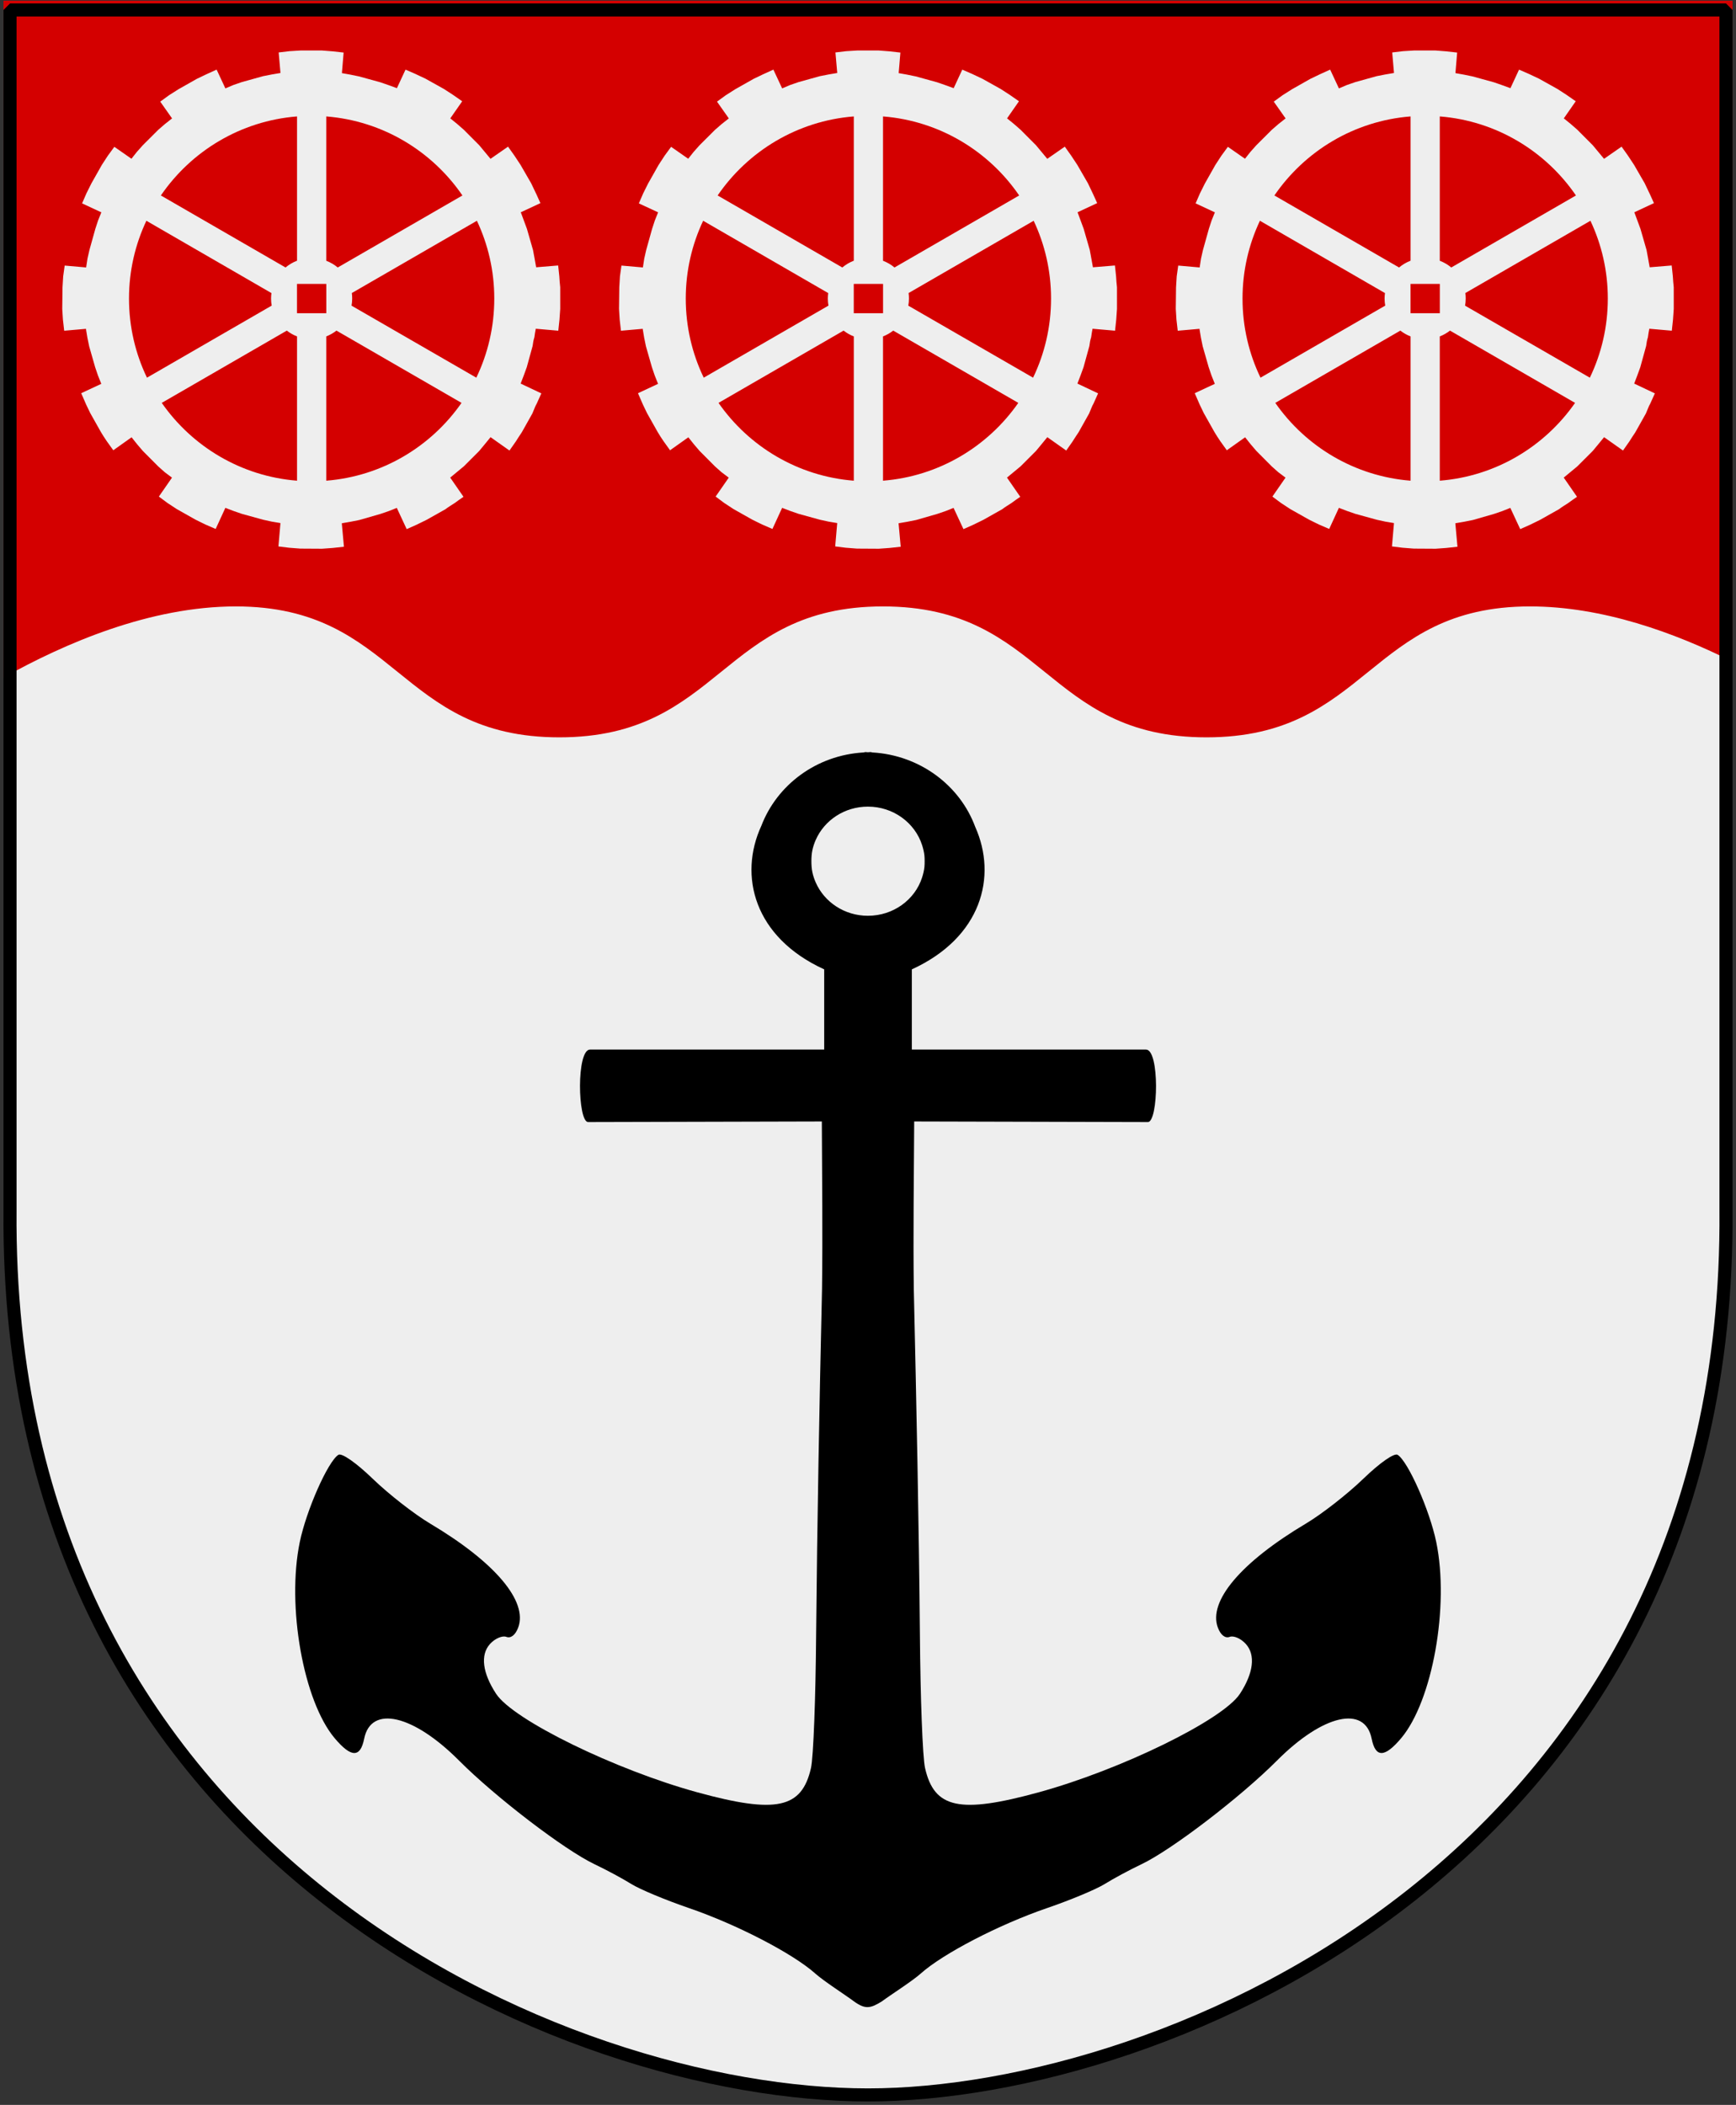 <?xml version="1.0" encoding="UTF-8" standalone="no"?>
<!-- Created with Inkscape (http://www.inkscape.org/) -->
<svg
   xmlns:dc="http://purl.org/dc/elements/1.1/"
   xmlns:cc="http://web.resource.org/cc/"
   xmlns:rdf="http://www.w3.org/1999/02/22-rdf-syntax-ns#"
   xmlns:svg="http://www.w3.org/2000/svg"
   xmlns="http://www.w3.org/2000/svg"
   xmlns:xlink="http://www.w3.org/1999/xlink"
   version="1.0"
   width="251"
   height="304.2"
   id="svg4166">
  <rect width="100%" height="100%" fill="#333333" stroke="none"/>
  <defs
     id="defs4168" />
  <path
     d="M 249.551,1.44 L 125.5,1.44 L 1.45,1.44 L 1.45,174.936 C 0.682,268.657 81.739,302.756 125.5,302.756 C 168.494,302.756 250.318,268.657 249.551,174.936 L 249.551,1.44 z"
     id="Shield"
     style="fill:#eeeeee;fill-opacity:1;fill-rule:nonzero;stroke:none;stroke-width:1.888;stroke-linecap:round;stroke-linejoin:bevel;marker:none;marker-start:none;marker-mid:none;marker-end:none;stroke-miterlimit:4;stroke-dashoffset:0;stroke-opacity:1;visibility:visible;display:block" />
  <path
     d="M 125.118,108.686 C 125.031,108.699 124.948,108.728 124.861,108.743 C 118.04,109.137 112.349,113.428 110.084,119.335 C 106.756,126.539 109.005,135.448 119.167,140.092 L 119.167,151.68 L 85.312,151.68 C 83.316,151.68 83.528,162.116 85.027,162.159 L 118.825,162.073 C 118.863,170.14 118.956,178.209 118.853,186.276 C 118.473,202.938 118.154,219.609 117.999,236.275 C 117.931,245.3 117.61,253.936 117.259,255.494 C 115.935,261.365 112.243,262.153 100.83,259.025 C 88.961,255.772 74.211,248.575 71.73,244.788 C 69.758,241.778 69.422,239.16 70.847,237.584 C 71.558,236.799 72.63,236.337 73.211,236.559 C 73.853,236.806 74.513,236.302 74.919,235.221 C 76.348,231.418 71.583,225.772 62.192,220.187 C 59.909,218.83 56.189,215.929 53.906,213.724 C 51.511,211.41 49.41,209.938 48.923,210.25 C 47.407,211.221 44.295,218.251 43.342,222.864 C 41.426,232.137 43.865,245.826 48.382,251.195 C 50.767,254.029 52.097,254.059 52.653,251.28 C 53.632,246.383 59.737,247.778 66.377,254.441 C 71.632,259.714 81.609,267.347 85.967,269.418 C 87.627,270.206 90.018,271.486 91.263,272.265 C 92.508,273.043 96.257,274.603 99.577,275.739 C 106.533,278.118 114.66,282.334 117.885,285.22 C 119.111,286.317 122.245,288.32 123.466,289.235 C 125.128,290.436 125.873,290.244 127.509,289.235 C 128.731,288.32 131.893,286.317 133.119,285.22 C 136.344,282.334 144.471,278.118 151.427,275.739 C 154.747,274.603 158.496,273.043 159.741,272.265 C 160.986,271.486 163.377,270.206 165.037,269.418 C 169.395,267.347 179.372,259.714 184.627,254.441 C 191.267,247.778 197.343,246.383 198.322,251.28 C 198.878,254.059 200.209,254.029 202.593,251.195 C 207.111,245.826 209.578,232.137 207.662,222.864 C 206.709,218.251 203.597,211.221 202.081,210.25 C 201.594,209.938 199.493,211.41 197.098,213.724 C 194.815,215.929 191.095,218.83 188.812,220.187 C 179.421,225.772 174.656,231.418 176.085,235.221 C 176.491,236.302 177.151,236.806 177.793,236.559 C 178.374,236.337 179.417,236.799 180.128,237.584 C 181.554,239.16 181.246,241.778 179.274,244.788 C 176.793,248.575 162.043,255.772 150.174,259.025 C 138.761,262.153 135.068,261.365 133.745,255.494 C 133.394,253.936 133.073,245.3 133.005,236.275 C 132.85,219.609 132.503,202.938 132.122,186.276 C 132.019,178.209 132.141,170.14 132.179,162.073 L 165.977,162.159 C 167.476,162.116 167.688,151.68 165.692,151.68 L 131.837,151.68 L 131.837,140.092 C 141.915,135.487 144.214,126.678 141.006,119.506 C 138.79,113.514 133.025,109.147 126.143,108.743 C 126.055,108.728 125.975,108.7 125.886,108.686 C 125.752,108.686 125.621,108.711 125.488,108.714 C 125.362,108.712 125.244,108.686 125.118,108.686 z M 125.488,116.573 C 129.167,116.573 132.281,118.916 133.318,122.125 C 133.477,122.619 133.604,123.133 133.66,123.663 C 133.687,123.928 133.688,124.188 133.688,124.46 C 133.688,124.732 133.687,125.021 133.66,125.286 C 133.604,125.816 133.477,126.33 133.318,126.823 C 132.281,130.032 129.167,132.347 125.488,132.347 C 122.092,132.347 119.186,130.365 117.942,127.535 C 117.735,127.064 117.567,126.568 117.458,126.055 C 117.349,125.541 117.316,125.004 117.316,124.46 C 117.316,123.916 117.349,123.379 117.458,122.866 C 117.567,122.352 117.735,121.856 117.942,121.385 C 119.186,118.555 122.092,116.573 125.488,116.573 z"
     id="Anchor"
     style="fill:#000000;fill-rule:evenodd;stroke:none" />
  <path
     d="M 0.5,0.1 L 0.5,97.927 C 9.41,92.941 21.725,87.639 34.094,87.639 C 57.482,87.639 57.487,106.56 80.875,106.56 C 104.263,106.56 104.268,87.639 127.656,87.639 C 151.045,87.639 151.049,106.56 174.438,106.56 C 197.826,106.56 197.83,87.639 221.219,87.639 C 231.691,87.639 242.127,91.431 250.5,95.621 L 250.5,0.1 L 125.5,0.1 L 0.5,0.1 z"
     id="Vagskuren-chef"
     style="fill:#d40000" />
  <path
     d="M 123.447,16.825 C 115.271,17.473 108.144,21.846 103.759,28.249 L 121.785,38.657 C 122.277,38.243 122.837,37.913 123.447,37.677 L 123.447,16.825 z M 127.671,16.825 L 127.671,37.685 C 128.279,37.92 128.842,38.245 129.332,38.657 L 147.359,28.249 C 142.974,21.846 135.847,17.473 127.671,16.825 z M 101.665,31.905 C 100.055,35.318 99.151,39.123 99.151,43.144 C 99.151,47.24 100.083,51.121 101.75,54.582 L 119.783,44.167 C 119.725,43.835 119.691,43.499 119.691,43.151 C 119.691,42.883 119.713,42.615 119.748,42.356 L 101.665,31.905 z M 149.453,31.905 L 131.37,42.349 C 131.406,42.611 131.42,42.88 131.42,43.151 C 131.42,43.502 131.386,43.84 131.327,44.174 L 149.368,54.582 C 151.035,51.121 151.966,47.24 151.966,43.144 C 151.966,39.123 151.063,35.318 149.453,31.905 z M 121.97,47.78 L 103.887,58.224 C 108.282,64.529 115.348,68.829 123.447,69.47 L 123.447,48.618 C 122.911,48.411 122.416,48.126 121.97,47.78 z M 129.148,47.78 C 128.702,48.127 128.206,48.411 127.671,48.618 L 127.671,69.47 C 135.769,68.829 142.836,64.529 147.231,58.224 L 129.148,47.78 z M 115.47,11.862 L 114.259,12.278 L 113.087,12.775 L 111.821,10.061 L 110.335,10.737 L 108.958,11.396 L 106.304,12.898 L 104.927,13.772 L 103.669,14.688 L 105.378,17.113 L 104.351,17.923 L 103.398,18.747 L 101.153,20.984 L 100.296,21.945 L 99.505,22.942 L 97.033,21.219 L 96.094,22.5 L 95.227,23.83 L 93.706,26.521 L 92.998,27.942 L 92.368,29.392 L 95.153,30.687 L 94.679,31.867 L 94.284,33.075 L 93.43,36.133 L 93.149,37.372 L 92.953,38.652 L 89.852,38.38 L 89.635,39.935 L 89.538,41.533 L 89.5,44.641 L 89.598,46.197 L 89.782,47.797 L 92.925,47.521 L 93.132,48.779 L 93.392,50.046 L 94.26,53.077 L 94.663,54.261 L 95.146,55.473 L 92.242,56.827 L 92.96,58.475 L 93.55,59.703 L 95.09,62.438 L 95.494,63.092 L 95.938,63.761 L 96.88,65.073 L 99.524,63.196 L 100.32,64.196 L 101.158,65.177 L 103.394,67.421 L 104.323,68.244 L 105.367,69.029 L 103.47,71.764 L 104.711,72.689 L 106.066,73.577 L 108.778,75.105 L 110.192,75.8 L 111.682,76.444 L 113.085,73.394 L 114.252,73.841 L 115.473,74.263 L 118.545,75.11 L 119.777,75.379 L 121.05,75.594 L 120.757,78.969 L 122.299,79.159 L 123.91,79.283 L 127.058,79.302 L 128.609,79.19 L 130.228,79.014 L 129.919,75.622 L 131.157,75.408 L 132.444,75.155 L 135.502,74.274 L 136.686,73.871 L 137.871,73.401 L 139.301,76.468 L 140.698,75.85 L 142.164,75.133 L 144.913,73.587 L 145.221,73.361 L 145.548,73.142 L 146.223,72.711 L 146.866,72.247 L 147.514,71.796 L 145.594,69.023 L 147.561,67.396 L 149.792,65.166 L 150.617,64.17 L 151.427,63.18 L 154.161,65.111 L 155.074,63.809 L 155.494,63.151 L 155.941,62.48 L 157.476,59.748 L 157.771,59.033 L 157.928,58.662 L 158.112,58.312 L 158.768,56.85 L 155.779,55.435 L 156.226,54.268 L 156.661,53.074 L 157.508,50.002 L 157.606,49.362 L 157.675,49.049 L 157.764,48.743 L 157.854,48.123 L 157.965,47.509 L 161.22,47.793 L 161.39,46.21 L 161.5,44.638 L 161.498,41.517 L 161.42,40.711 L 161.368,39.925 L 161.202,38.367 L 158.02,38.628 L 157.793,37.363 L 157.566,36.13 L 156.685,33.072 L 156.242,31.874 L 155.799,30.676 L 158.635,29.354 L 158.073,28.112 L 157.3,26.49 L 155.758,23.822 L 154.864,22.471 L 153.954,21.194 L 151.421,22.953 L 149.8,21 L 147.563,18.755 L 146.588,17.904 L 145.605,17.107 L 147.328,14.635 L 146.006,13.715 L 144.703,12.869 L 142.024,11.375 L 140.562,10.686 L 139.132,10.064 L 137.887,12.743 L 136.653,12.294 L 135.472,11.886 L 132.42,11.046 L 131.141,10.783 L 129.934,10.569 L 130.183,7.595 L 128.58,7.417 L 127.003,7.294 L 123.948,7.298 L 122.358,7.395 L 120.792,7.58 L 121.052,10.548 L 119.767,10.767 L 118.541,11.008 L 115.47,11.862 z M 123.441,45.267 L 127.678,45.267 L 127.678,41.029 L 123.441,41.029 L 123.441,45.267"
     id="Cogwheel-6spokes-square"
     style="fill:#eeeeee;fill-rule:evenodd" />
  <use
     transform="translate(-80.5,-3.792969e-6)"
     id="Cog-2"
     x="0"
     y="0"
     width="251"
     height="304.6"
     xlink:href="#Cogwheel-6spokes-square" />
  <use
     transform="translate(80.5,-3.792969e-6)"
     id="Cog-3"
     x="0"
     y="0"
     width="251"
     height="304.6"
     xlink:href="#Cogwheel-6spokes-square" />
  <path
     d="M 249.551,1.44 L 125.5,1.44 L 1.45,1.44 L 1.45,174.936 C 0.682,268.657 81.739,302.756 125.5,302.756 C 168.494,302.756 250.318,268.657 249.551,174.936 L 249.551,1.44 z"
     id="Frame"
     style="fill:none;fill-opacity:0;stroke:#000000;stroke-width:1.888;stroke-linejoin:bevel" />
</svg>
